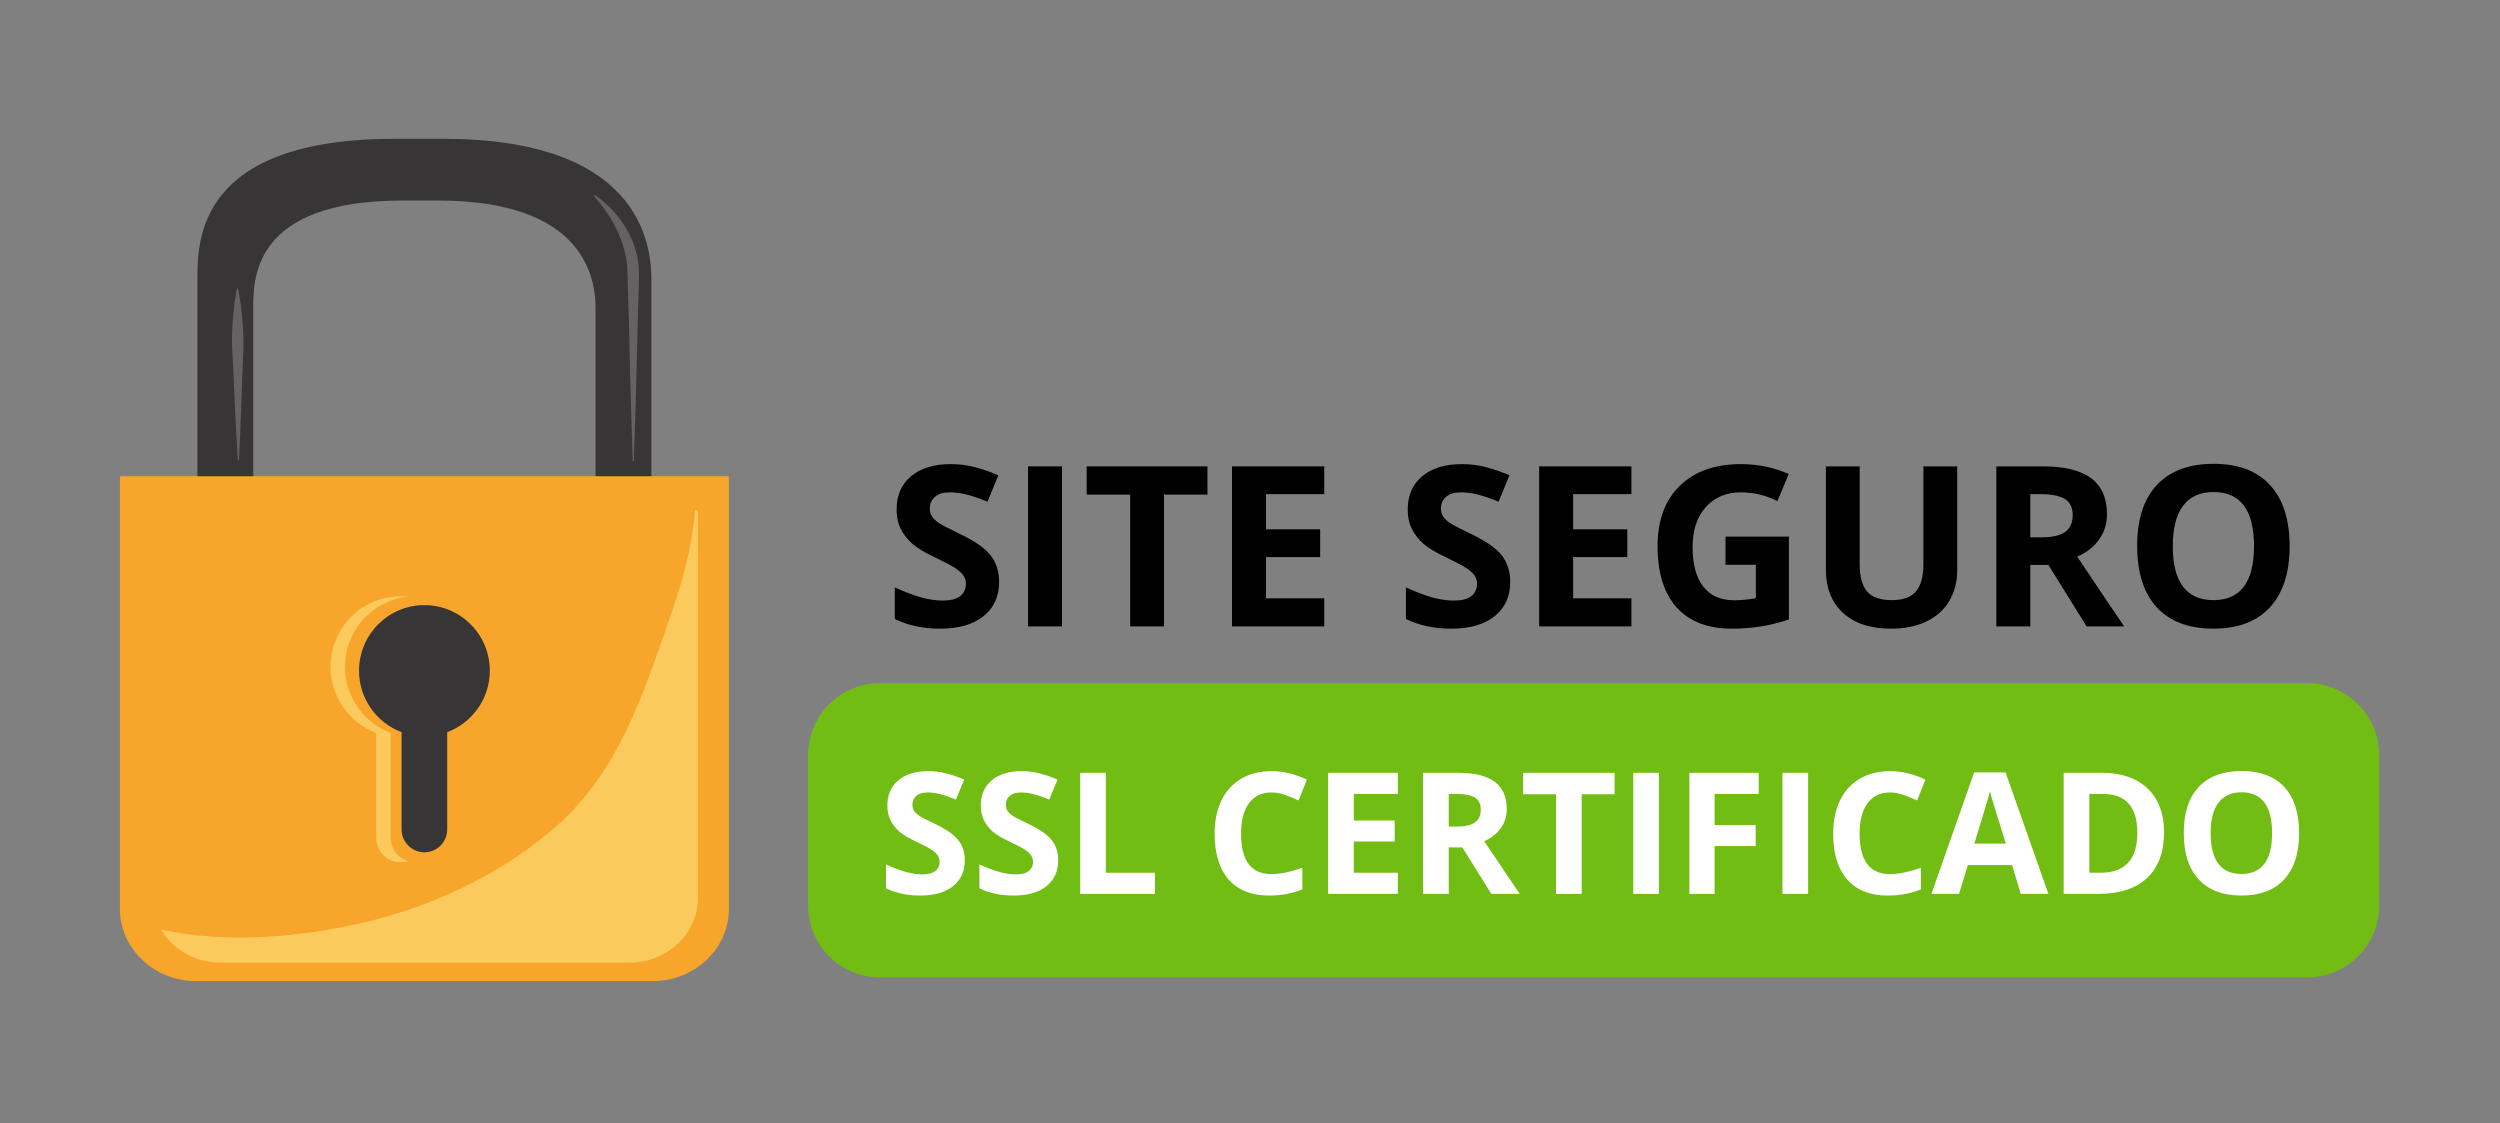 <svg xmlns="http://www.w3.org/2000/svg" xmlns:xlink="http://www.w3.org/1999/xlink" width="345" viewBox="0 0 258.75 116.25" height="155" preserveAspectRatio="xMidYMid meet"><rect x="0" y="0" width="258.75" height="116.25" fill="#808080" stroke="none"/><defs><g></g><clipPath id="fd17bb8d12"><path d="M 20 14.344 L 68 14.344 L 68 52 L 20 52 Z M 20 14.344 " clip-rule="nonzero"></path></clipPath><clipPath id="2f4b2a53d6"><path d="M 12.254 49 L 75.598 49 L 75.598 101.531 L 12.254 101.531 Z M 12.254 49 " clip-rule="nonzero"></path></clipPath><clipPath id="b16f8b92a7"><path d="M 83.633 70.707 L 246.359 70.707 L 246.359 101.16 L 83.633 101.16 Z M 83.633 70.707 " clip-rule="nonzero"></path></clipPath><clipPath id="460c0a2bdc"><path d="M 91.082 70.707 L 238.793 70.707 C 240.77 70.707 242.664 71.492 244.062 72.891 C 245.461 74.289 246.246 76.184 246.246 78.16 L 246.246 93.707 C 246.246 95.684 245.461 97.582 244.062 98.977 C 242.664 100.375 240.77 101.16 238.793 101.16 L 91.082 101.16 C 89.105 101.16 87.211 100.375 85.812 98.977 C 84.418 97.582 83.633 95.684 83.633 93.707 L 83.633 78.16 C 83.633 76.184 84.418 74.289 85.812 72.891 C 87.211 71.492 89.105 70.707 91.082 70.707 Z M 91.082 70.707 " clip-rule="nonzero"></path></clipPath></defs><g clip-path="url(#fd17bb8d12)"><path fill="#383536" d="M 26.211 51.602 L 26.211 31.906 C 26.211 28.785 26.211 20.758 41.641 20.758 L 45.355 20.758 C 60.5 20.758 61.641 28.785 61.641 31.906 L 61.641 51.602 L 67.422 51.602 L 67.422 28.953 C 67.422 24.863 65.906 14.363 45.82 14.363 L 40.898 14.363 C 20.43 14.363 20.43 24.863 20.43 28.953 L 20.43 51.602 L 26.211 51.602 " fill-opacity="1" fill-rule="nonzero"></path></g><g clip-path="url(#2f4b2a53d6)"><path fill="#f8a62b" d="M 12.441 49.293 C 12.43 49.441 12.414 49.586 12.414 49.734 L 12.414 94.086 C 12.414 98.207 15.973 101.551 20.355 101.551 L 67.496 101.551 C 71.887 101.551 75.438 98.207 75.438 94.086 L 75.438 49.734 C 75.438 49.586 75.426 49.441 75.418 49.293 L 12.441 49.293 " fill-opacity="1" fill-rule="nonzero"></path></g><path fill="#fbca5d" d="M 65.113 99.641 L 22.871 99.641 C 20.191 99.641 17.863 98.25 16.648 96.195 C 19.273 96.789 22.051 97.031 24.824 97.031 C 29.672 97.031 34.504 96.281 38.484 95.277 C 45.438 93.531 52.34 90.18 57.715 85.395 C 64.016 79.777 66.508 72 69.223 64.262 C 70.516 60.566 71.652 56.73 71.938 52.809 L 72.211 52.809 C 72.219 52.941 72.23 53.074 72.23 53.207 L 72.23 92.949 C 72.23 96.648 69.047 99.641 65.113 99.641 " fill-opacity="1" fill-rule="nonzero"></path><path fill="#383536" d="M 50.695 69.418 C 50.695 65.668 47.664 62.629 43.926 62.629 C 40.188 62.629 37.16 65.668 37.16 69.418 C 37.16 72.336 38.996 74.816 41.562 75.781 L 41.562 85.848 C 41.562 87.152 42.625 88.215 43.926 88.215 C 45.23 88.215 46.285 87.152 46.285 85.848 L 46.285 75.781 C 48.859 74.816 50.695 72.336 50.695 69.418 " fill-opacity="1" fill-rule="nonzero"></path><path fill="#fbca5d" d="M 41.465 89.234 C 40.062 89.234 38.934 88.094 38.934 86.684 L 38.934 75.855 C 36.176 74.82 34.211 72.156 34.211 69.016 C 34.211 64.984 37.457 61.715 41.465 61.715 C 41.715 61.715 41.965 61.727 42.211 61.754 C 38.559 62.133 35.707 65.238 35.707 69.016 C 35.707 72.156 37.672 74.82 40.43 75.855 L 40.43 86.684 C 40.43 87.828 41.18 88.801 42.211 89.121 C 41.973 89.191 41.723 89.234 41.465 89.234 " fill-opacity="1" fill-rule="nonzero"></path><path fill="#656263" d="M 65.547 47.773 L 65.492 47.715 C 65.492 47.715 65.43 45.918 65.344 43.223 C 65.254 40.531 65.18 36.938 65.094 33.344 C 65.066 32.445 65.039 31.547 65.012 30.664 C 65 30.223 64.98 29.785 64.973 29.348 C 64.969 29.133 64.965 28.918 64.961 28.703 C 64.961 28.484 64.957 28.281 64.941 28.09 C 64.938 27.297 64.773 26.551 64.613 25.84 C 64.512 25.492 64.418 25.148 64.285 24.828 C 64.176 24.5 64.031 24.195 63.902 23.898 C 63.617 23.32 63.332 22.793 63.035 22.344 C 62.75 21.891 62.469 21.516 62.238 21.203 C 61.762 20.59 61.453 20.262 61.453 20.262 L 61.453 20.18 L 61.523 20.172 C 61.523 20.172 61.922 20.402 62.535 20.922 C 62.836 21.184 63.191 21.516 63.566 21.941 C 63.941 22.355 64.328 22.863 64.699 23.461 C 65.066 24.059 65.406 24.746 65.672 25.52 C 65.742 25.711 65.789 25.914 65.848 26.113 C 65.902 26.316 65.957 26.523 65.988 26.738 C 66.02 26.949 66.055 27.164 66.09 27.383 C 66.102 27.602 66.117 27.824 66.129 28.051 C 66.141 28.277 66.141 28.492 66.133 28.703 C 66.129 28.918 66.125 29.133 66.121 29.348 C 66.117 29.785 66.098 30.223 66.082 30.664 C 66.055 31.547 66.031 32.445 66.004 33.344 C 65.914 36.938 65.844 40.531 65.75 43.223 C 65.664 45.918 65.605 47.715 65.605 47.715 L 65.547 47.773 " fill-opacity="1" fill-rule="nonzero"></path><path fill="#656263" d="M 24.668 47.672 L 24.613 47.621 C 24.613 47.621 24.543 46.512 24.453 44.852 C 24.352 43.188 24.266 40.973 24.168 38.758 C 24.137 38.203 24.105 37.652 24.082 37.105 C 24.047 36.559 24.02 36.023 24.012 35.504 C 24.012 34.984 24.016 34.484 24.047 34.008 C 24.066 33.531 24.098 33.078 24.133 32.668 C 24.266 31.004 24.52 29.895 24.52 29.895 L 24.59 29.848 L 24.633 29.891 C 24.633 29.891 24.895 31 25.047 32.66 C 25.09 33.074 25.125 33.527 25.148 34.004 C 25.184 34.477 25.195 34.977 25.199 35.496 C 25.199 36.016 25.176 36.555 25.148 37.102 C 25.129 37.645 25.105 38.203 25.078 38.754 C 25 40.969 24.941 43.188 24.859 44.852 C 24.789 46.512 24.727 47.617 24.727 47.617 L 24.668 47.672 " fill-opacity="1" fill-rule="nonzero"></path><g fill="#000000" fill-opacity="1"><g transform="translate(91.549, 64.832)"><g><path d="M 11.859 -4.594 C 11.859 -3.102 11.32 -1.926 10.25 -1.062 C 9.176 -0.195 7.676 0.234 5.75 0.234 C 3.988 0.234 2.426 -0.098 1.062 -0.766 L 1.062 -4.031 C 2.176 -3.531 3.117 -3.176 3.891 -2.969 C 4.672 -2.77 5.383 -2.672 6.031 -2.672 C 6.801 -2.672 7.391 -2.816 7.797 -3.109 C 8.211 -3.41 8.422 -3.852 8.422 -4.438 C 8.422 -4.758 8.328 -5.047 8.141 -5.297 C 7.961 -5.547 7.695 -5.785 7.344 -6.016 C 7 -6.254 6.285 -6.633 5.203 -7.156 C 4.191 -7.625 3.43 -8.078 2.922 -8.516 C 2.41 -8.953 2.004 -9.461 1.703 -10.047 C 1.398 -10.629 1.25 -11.312 1.25 -12.094 C 1.25 -13.551 1.742 -14.695 2.734 -15.531 C 3.734 -16.375 5.109 -16.797 6.859 -16.797 C 7.723 -16.797 8.547 -16.691 9.328 -16.484 C 10.109 -16.285 10.926 -16.004 11.781 -15.641 L 10.656 -12.906 C 9.77 -13.27 9.035 -13.52 8.453 -13.656 C 7.879 -13.801 7.312 -13.875 6.75 -13.875 C 6.082 -13.875 5.57 -13.719 5.219 -13.406 C 4.863 -13.102 4.688 -12.703 4.688 -12.203 C 4.688 -11.891 4.758 -11.617 4.906 -11.391 C 5.051 -11.16 5.281 -10.938 5.594 -10.719 C 5.906 -10.508 6.645 -10.125 7.812 -9.562 C 9.363 -8.82 10.426 -8.078 11 -7.328 C 11.57 -6.586 11.859 -5.676 11.859 -4.594 Z M 11.859 -4.594 "></path></g></g></g><g fill="#000000" fill-opacity="1"><g transform="translate(104.324, 64.832)"><g><path d="M 2.078 0 L 2.078 -16.562 L 5.594 -16.562 L 5.594 0 Z M 2.078 0 "></path></g></g></g><g fill="#000000" fill-opacity="1"><g transform="translate(112.003, 64.832)"><g><path d="M 8.469 0 L 4.969 0 L 4.969 -13.641 L 0.469 -13.641 L 0.469 -16.562 L 12.969 -16.562 L 12.969 -13.641 L 8.469 -13.641 Z M 8.469 0 "></path></g></g></g><g fill="#000000" fill-opacity="1"><g transform="translate(125.435, 64.832)"><g><path d="M 11.625 0 L 2.078 0 L 2.078 -16.562 L 11.625 -16.562 L 11.625 -13.688 L 5.594 -13.688 L 5.594 -10.047 L 11.203 -10.047 L 11.203 -7.172 L 5.594 -7.172 L 5.594 -2.906 L 11.625 -2.906 Z M 11.625 0 "></path></g></g></g><g fill="#000000" fill-opacity="1"><g transform="translate(138.425, 64.832)"><g></g></g></g><g fill="#000000" fill-opacity="1"><g transform="translate(144.45, 64.832)"><g><path d="M 11.859 -4.594 C 11.859 -3.102 11.32 -1.926 10.25 -1.062 C 9.176 -0.195 7.676 0.234 5.75 0.234 C 3.988 0.234 2.426 -0.098 1.062 -0.766 L 1.062 -4.031 C 2.176 -3.531 3.117 -3.176 3.891 -2.969 C 4.672 -2.77 5.383 -2.672 6.031 -2.672 C 6.801 -2.672 7.391 -2.816 7.797 -3.109 C 8.211 -3.41 8.422 -3.852 8.422 -4.438 C 8.422 -4.758 8.328 -5.047 8.141 -5.297 C 7.961 -5.547 7.695 -5.785 7.344 -6.016 C 7 -6.254 6.285 -6.633 5.203 -7.156 C 4.191 -7.625 3.43 -8.078 2.922 -8.516 C 2.41 -8.953 2.004 -9.461 1.703 -10.047 C 1.398 -10.629 1.25 -11.312 1.25 -12.094 C 1.25 -13.551 1.742 -14.695 2.734 -15.531 C 3.734 -16.375 5.109 -16.797 6.859 -16.797 C 7.723 -16.797 8.547 -16.691 9.328 -16.484 C 10.109 -16.285 10.926 -16.004 11.781 -15.641 L 10.656 -12.906 C 9.77 -13.27 9.035 -13.52 8.453 -13.656 C 7.879 -13.801 7.312 -13.875 6.75 -13.875 C 6.082 -13.875 5.57 -13.719 5.219 -13.406 C 4.863 -13.102 4.688 -12.703 4.688 -12.203 C 4.688 -11.891 4.758 -11.617 4.906 -11.391 C 5.051 -11.16 5.281 -10.938 5.594 -10.719 C 5.906 -10.508 6.645 -10.125 7.812 -9.562 C 9.363 -8.82 10.426 -8.078 11 -7.328 C 11.57 -6.586 11.859 -5.676 11.859 -4.594 Z M 11.859 -4.594 "></path></g></g></g><g fill="#000000" fill-opacity="1"><g transform="translate(157.225, 64.832)"><g><path d="M 11.625 0 L 2.078 0 L 2.078 -16.562 L 11.625 -16.562 L 11.625 -13.688 L 5.594 -13.688 L 5.594 -10.047 L 11.203 -10.047 L 11.203 -7.172 L 5.594 -7.172 L 5.594 -2.906 L 11.625 -2.906 Z M 11.625 0 "></path></g></g></g><g fill="#000000" fill-opacity="1"><g transform="translate(170.215, 64.832)"><g><path d="M 8.375 -9.297 L 14.938 -9.297 L 14.938 -0.719 C 13.875 -0.363 12.875 -0.117 11.938 0.016 C 11 0.16 10.035 0.234 9.047 0.234 C 6.547 0.234 4.633 -0.5 3.312 -1.969 C 2 -3.445 1.344 -5.555 1.344 -8.297 C 1.344 -10.973 2.109 -13.055 3.641 -14.547 C 5.172 -16.047 7.289 -16.797 10 -16.797 C 11.695 -16.797 13.336 -16.457 14.922 -15.781 L 13.75 -12.969 C 12.539 -13.57 11.285 -13.875 9.984 -13.875 C 8.461 -13.875 7.242 -13.363 6.328 -12.344 C 5.422 -11.32 4.969 -9.953 4.969 -8.234 C 4.969 -6.441 5.332 -5.07 6.062 -4.125 C 6.801 -3.176 7.875 -2.703 9.281 -2.703 C 10.008 -2.703 10.754 -2.773 11.516 -2.922 L 11.516 -6.375 L 8.375 -6.375 Z M 8.375 -9.297 "></path></g></g></g><g fill="#000000" fill-opacity="1"><g transform="translate(187.01, 64.832)"><g><path d="M 15.562 -16.562 L 15.562 -5.844 C 15.562 -4.625 15.285 -3.551 14.734 -2.625 C 14.191 -1.707 13.398 -1 12.359 -0.5 C 11.328 -0.008 10.109 0.234 8.703 0.234 C 6.566 0.234 4.91 -0.312 3.734 -1.406 C 2.555 -2.5 1.969 -3.992 1.969 -5.891 L 1.969 -16.562 L 5.469 -16.562 L 5.469 -6.422 C 5.469 -5.148 5.723 -4.211 6.234 -3.609 C 6.754 -3.016 7.609 -2.719 8.797 -2.719 C 9.941 -2.719 10.77 -3.016 11.281 -3.609 C 11.801 -4.211 12.062 -5.16 12.062 -6.453 L 12.062 -16.562 Z M 15.562 -16.562 "></path></g></g></g><g fill="#000000" fill-opacity="1"><g transform="translate(204.541, 64.832)"><g><path d="M 5.594 -9.219 L 6.734 -9.219 C 7.836 -9.219 8.656 -9.398 9.188 -9.766 C 9.719 -10.141 9.984 -10.723 9.984 -11.516 C 9.984 -12.297 9.711 -12.852 9.172 -13.188 C 8.629 -13.52 7.789 -13.688 6.656 -13.688 L 5.594 -13.688 Z M 5.594 -6.359 L 5.594 0 L 2.078 0 L 2.078 -16.562 L 6.906 -16.562 C 9.156 -16.562 10.82 -16.148 11.906 -15.328 C 12.988 -14.516 13.531 -13.273 13.531 -11.609 C 13.531 -10.629 13.258 -9.758 12.719 -9 C 12.188 -8.238 11.43 -7.645 10.453 -7.219 C 12.941 -3.488 14.562 -1.082 15.312 0 L 11.422 0 L 7.469 -6.359 Z M 5.594 -6.359 "></path></g></g></g><g fill="#000000" fill-opacity="1"><g transform="translate(219.853, 64.832)"><g><path d="M 17.125 -8.297 C 17.125 -5.555 16.441 -3.445 15.078 -1.969 C 13.723 -0.5 11.773 0.234 9.234 0.234 C 6.691 0.234 4.738 -0.5 3.375 -1.969 C 2.02 -3.445 1.344 -5.566 1.344 -8.328 C 1.344 -11.086 2.023 -13.191 3.391 -14.641 C 4.754 -16.098 6.707 -16.828 9.25 -16.828 C 11.801 -16.828 13.75 -16.094 15.094 -14.625 C 16.445 -13.156 17.125 -11.047 17.125 -8.297 Z M 5.031 -8.297 C 5.031 -6.453 5.379 -5.062 6.078 -4.125 C 6.785 -3.188 7.836 -2.719 9.234 -2.719 C 12.035 -2.719 13.438 -4.578 13.438 -8.297 C 13.438 -12.035 12.039 -13.906 9.25 -13.906 C 7.852 -13.906 6.801 -13.43 6.094 -12.484 C 5.383 -11.547 5.031 -10.148 5.031 -8.297 Z M 5.031 -8.297 "></path></g></g></g><g clip-path="url(#b16f8b92a7)"><g clip-path="url(#460c0a2bdc)"><path fill="#72bd14" d="M 83.633 70.707 L 246.242 70.707 L 246.242 101.16 L 83.633 101.16 Z M 83.633 70.707 " fill-opacity="1" fill-rule="nonzero"></path></g></g><g fill="#ffffff" fill-opacity="1"><g transform="translate(90.888, 92.518)"><g><path d="M 8.969 -3.484 C 8.969 -2.348 8.562 -1.453 7.75 -0.797 C 6.938 -0.148 5.805 0.172 4.359 0.172 C 3.016 0.172 1.832 -0.078 0.812 -0.578 L 0.812 -3.047 C 1.656 -2.672 2.367 -2.406 2.953 -2.25 C 3.535 -2.094 4.07 -2.016 4.562 -2.016 C 5.145 -2.016 5.586 -2.125 5.891 -2.344 C 6.203 -2.57 6.359 -2.906 6.359 -3.344 C 6.359 -3.594 6.289 -3.812 6.156 -4 C 6.02 -4.195 5.816 -4.383 5.547 -4.562 C 5.285 -4.738 4.75 -5.02 3.938 -5.406 C 3.164 -5.77 2.586 -6.113 2.203 -6.438 C 1.828 -6.77 1.523 -7.156 1.297 -7.594 C 1.066 -8.039 0.953 -8.555 0.953 -9.141 C 0.953 -10.242 1.328 -11.113 2.078 -11.75 C 2.828 -12.383 3.863 -12.703 5.188 -12.703 C 5.844 -12.703 6.461 -12.625 7.047 -12.469 C 7.641 -12.32 8.258 -12.109 8.906 -11.828 L 8.047 -9.766 C 7.379 -10.035 6.828 -10.223 6.391 -10.328 C 5.953 -10.441 5.523 -10.5 5.109 -10.5 C 4.609 -10.5 4.223 -10.379 3.953 -10.141 C 3.68 -9.91 3.547 -9.609 3.547 -9.234 C 3.547 -8.992 3.598 -8.785 3.703 -8.609 C 3.816 -8.441 3.988 -8.273 4.219 -8.109 C 4.457 -7.941 5.02 -7.648 5.906 -7.234 C 7.082 -6.672 7.883 -6.109 8.312 -5.547 C 8.75 -4.984 8.969 -4.297 8.969 -3.484 Z M 8.969 -3.484 "></path></g></g></g><g fill="#ffffff" fill-opacity="1"><g transform="translate(100.555, 92.518)"><g><path d="M 8.969 -3.484 C 8.969 -2.348 8.562 -1.453 7.75 -0.797 C 6.938 -0.148 5.805 0.172 4.359 0.172 C 3.016 0.172 1.832 -0.078 0.812 -0.578 L 0.812 -3.047 C 1.656 -2.672 2.367 -2.406 2.953 -2.25 C 3.535 -2.094 4.07 -2.016 4.562 -2.016 C 5.145 -2.016 5.586 -2.125 5.891 -2.344 C 6.203 -2.57 6.359 -2.906 6.359 -3.344 C 6.359 -3.594 6.289 -3.812 6.156 -4 C 6.02 -4.195 5.816 -4.383 5.547 -4.562 C 5.285 -4.738 4.75 -5.02 3.938 -5.406 C 3.164 -5.77 2.586 -6.113 2.203 -6.438 C 1.828 -6.77 1.523 -7.156 1.297 -7.594 C 1.066 -8.039 0.953 -8.555 0.953 -9.141 C 0.953 -10.242 1.328 -11.113 2.078 -11.75 C 2.828 -12.383 3.863 -12.703 5.188 -12.703 C 5.844 -12.703 6.461 -12.625 7.047 -12.469 C 7.641 -12.32 8.258 -12.109 8.906 -11.828 L 8.047 -9.766 C 7.379 -10.035 6.828 -10.223 6.391 -10.328 C 5.953 -10.441 5.523 -10.5 5.109 -10.5 C 4.609 -10.5 4.223 -10.379 3.953 -10.141 C 3.68 -9.91 3.547 -9.609 3.547 -9.234 C 3.547 -8.992 3.598 -8.785 3.703 -8.609 C 3.816 -8.441 3.988 -8.273 4.219 -8.109 C 4.457 -7.941 5.02 -7.648 5.906 -7.234 C 7.082 -6.672 7.883 -6.109 8.312 -5.547 C 8.75 -4.984 8.969 -4.297 8.969 -3.484 Z M 8.969 -3.484 "></path></g></g></g><g fill="#ffffff" fill-opacity="1"><g transform="translate(110.223, 92.518)"><g><path d="M 1.578 0 L 1.578 -12.531 L 4.234 -12.531 L 4.234 -2.188 L 9.312 -2.188 L 9.312 0 Z M 1.578 0 "></path></g></g></g><g fill="#ffffff" fill-opacity="1"><g transform="translate(120.138, 92.518)"><g></g></g></g><g fill="#ffffff" fill-opacity="1"><g transform="translate(124.698, 92.518)"><g><path d="M 6.891 -10.5 C 5.891 -10.5 5.113 -10.125 4.562 -9.375 C 4.02 -8.625 3.75 -7.578 3.75 -6.234 C 3.75 -3.441 4.797 -2.047 6.891 -2.047 C 7.773 -2.047 8.844 -2.266 10.094 -2.703 L 10.094 -0.469 C 9.062 -0.039 7.914 0.172 6.656 0.172 C 4.832 0.172 3.438 -0.379 2.469 -1.484 C 1.5 -2.586 1.016 -4.176 1.016 -6.25 C 1.016 -7.551 1.25 -8.691 1.719 -9.672 C 2.195 -10.648 2.879 -11.398 3.766 -11.922 C 4.66 -12.441 5.703 -12.703 6.891 -12.703 C 8.109 -12.703 9.332 -12.41 10.562 -11.828 L 9.703 -9.672 C 9.234 -9.891 8.758 -10.082 8.281 -10.25 C 7.812 -10.414 7.348 -10.5 6.891 -10.5 Z M 6.891 -10.5 "></path></g></g></g><g fill="#ffffff" fill-opacity="1"><g transform="translate(135.882, 92.518)"><g><path d="M 8.797 0 L 1.578 0 L 1.578 -12.531 L 8.797 -12.531 L 8.797 -10.344 L 4.234 -10.344 L 4.234 -7.594 L 8.469 -7.594 L 8.469 -5.422 L 4.234 -5.422 L 4.234 -2.188 L 8.797 -2.188 Z M 8.797 0 "></path></g></g></g><g fill="#ffffff" fill-opacity="1"><g transform="translate(145.712, 92.518)"><g><path d="M 4.234 -6.969 L 5.094 -6.969 C 5.926 -6.969 6.539 -7.109 6.938 -7.391 C 7.344 -7.672 7.547 -8.109 7.547 -8.703 C 7.547 -9.297 7.344 -9.719 6.938 -9.969 C 6.531 -10.219 5.895 -10.344 5.031 -10.344 L 4.234 -10.344 Z M 4.234 -4.812 L 4.234 0 L 1.578 0 L 1.578 -12.531 L 5.219 -12.531 C 6.926 -12.531 8.188 -12.219 9 -11.594 C 9.82 -10.977 10.234 -10.039 10.234 -8.781 C 10.234 -8.039 10.031 -7.383 9.625 -6.812 C 9.219 -6.238 8.645 -5.785 7.906 -5.453 C 9.789 -2.641 11.016 -0.82 11.578 0 L 8.641 0 L 5.641 -4.812 Z M 4.234 -4.812 "></path></g></g></g><g fill="#ffffff" fill-opacity="1"><g transform="translate(157.299, 92.518)"><g><path d="M 6.406 0 L 3.75 0 L 3.75 -10.312 L 0.344 -10.312 L 0.344 -12.531 L 9.812 -12.531 L 9.812 -10.312 L 6.406 -10.312 Z M 6.406 0 "></path></g></g></g><g fill="#ffffff" fill-opacity="1"><g transform="translate(167.463, 92.518)"><g><path d="M 1.578 0 L 1.578 -12.531 L 4.234 -12.531 L 4.234 0 Z M 1.578 0 "></path></g></g></g><g fill="#ffffff" fill-opacity="1"><g transform="translate(173.274, 92.518)"><g><path d="M 4.188 0 L 1.578 0 L 1.578 -12.531 L 8.75 -12.531 L 8.75 -10.344 L 4.188 -10.344 L 4.188 -7.125 L 8.438 -7.125 L 8.438 -4.953 L 4.188 -4.953 Z M 4.188 0 "></path></g></g></g><g fill="#ffffff" fill-opacity="1"><g transform="translate(182.907, 92.518)"><g><path d="M 1.578 0 L 1.578 -12.531 L 4.234 -12.531 L 4.234 0 Z M 1.578 0 "></path></g></g></g><g fill="#ffffff" fill-opacity="1"><g transform="translate(188.718, 92.518)"><g><path d="M 6.891 -10.5 C 5.891 -10.5 5.113 -10.125 4.562 -9.375 C 4.02 -8.625 3.75 -7.578 3.75 -6.234 C 3.75 -3.441 4.797 -2.047 6.891 -2.047 C 7.773 -2.047 8.844 -2.266 10.094 -2.703 L 10.094 -0.469 C 9.062 -0.039 7.914 0.172 6.656 0.172 C 4.832 0.172 3.438 -0.379 2.469 -1.484 C 1.5 -2.586 1.016 -4.176 1.016 -6.25 C 1.016 -7.551 1.25 -8.691 1.719 -9.672 C 2.195 -10.648 2.879 -11.398 3.766 -11.922 C 4.66 -12.441 5.703 -12.703 6.891 -12.703 C 8.109 -12.703 9.332 -12.41 10.562 -11.828 L 9.703 -9.672 C 9.234 -9.891 8.758 -10.082 8.281 -10.25 C 7.812 -10.414 7.348 -10.5 6.891 -10.5 Z M 6.891 -10.5 "></path></g></g></g><g fill="#ffffff" fill-opacity="1"><g transform="translate(199.902, 92.518)"><g><path d="M 9.25 0 L 8.344 -2.984 L 3.766 -2.984 L 2.859 0 L 0 0 L 4.422 -12.578 L 7.672 -12.578 L 12.109 0 Z M 7.703 -5.203 C 6.859 -7.91 6.383 -9.441 6.281 -9.797 C 6.176 -10.148 6.102 -10.426 6.062 -10.625 C 5.875 -9.895 5.332 -8.086 4.438 -5.203 Z M 7.703 -5.203 "></path></g></g></g><g fill="#ffffff" fill-opacity="1"><g transform="translate(212.012, 92.518)"><g><path d="M 11.969 -6.391 C 11.969 -4.328 11.379 -2.742 10.203 -1.641 C 9.035 -0.547 7.344 0 5.125 0 L 1.578 0 L 1.578 -12.531 L 5.516 -12.531 C 7.555 -12.531 9.141 -11.988 10.266 -10.906 C 11.398 -9.82 11.969 -8.316 11.969 -6.391 Z M 9.203 -6.312 C 9.203 -9 8.016 -10.344 5.641 -10.344 L 4.234 -10.344 L 4.234 -2.188 L 5.375 -2.188 C 7.926 -2.188 9.203 -3.562 9.203 -6.312 Z M 9.203 -6.312 "></path></g></g></g><g fill="#ffffff" fill-opacity="1"><g transform="translate(225.004, 92.518)"><g><path d="M 12.953 -6.281 C 12.953 -4.207 12.438 -2.613 11.406 -1.5 C 10.375 -0.383 8.898 0.172 6.984 0.172 C 5.066 0.172 3.594 -0.383 2.562 -1.5 C 1.531 -2.613 1.016 -4.211 1.016 -6.297 C 1.016 -8.379 1.531 -9.969 2.562 -11.062 C 3.594 -12.164 5.07 -12.719 7 -12.719 C 8.926 -12.719 10.398 -12.164 11.422 -11.062 C 12.441 -9.957 12.953 -8.363 12.953 -6.281 Z M 3.797 -6.281 C 3.797 -4.883 4.062 -3.832 4.594 -3.125 C 5.125 -2.414 5.922 -2.062 6.984 -2.062 C 9.098 -2.062 10.156 -3.469 10.156 -6.281 C 10.156 -9.102 9.102 -10.516 7 -10.516 C 5.945 -10.516 5.148 -10.156 4.609 -9.438 C 4.066 -8.727 3.797 -7.676 3.797 -6.281 Z M 3.797 -6.281 "></path></g></g></g></svg>